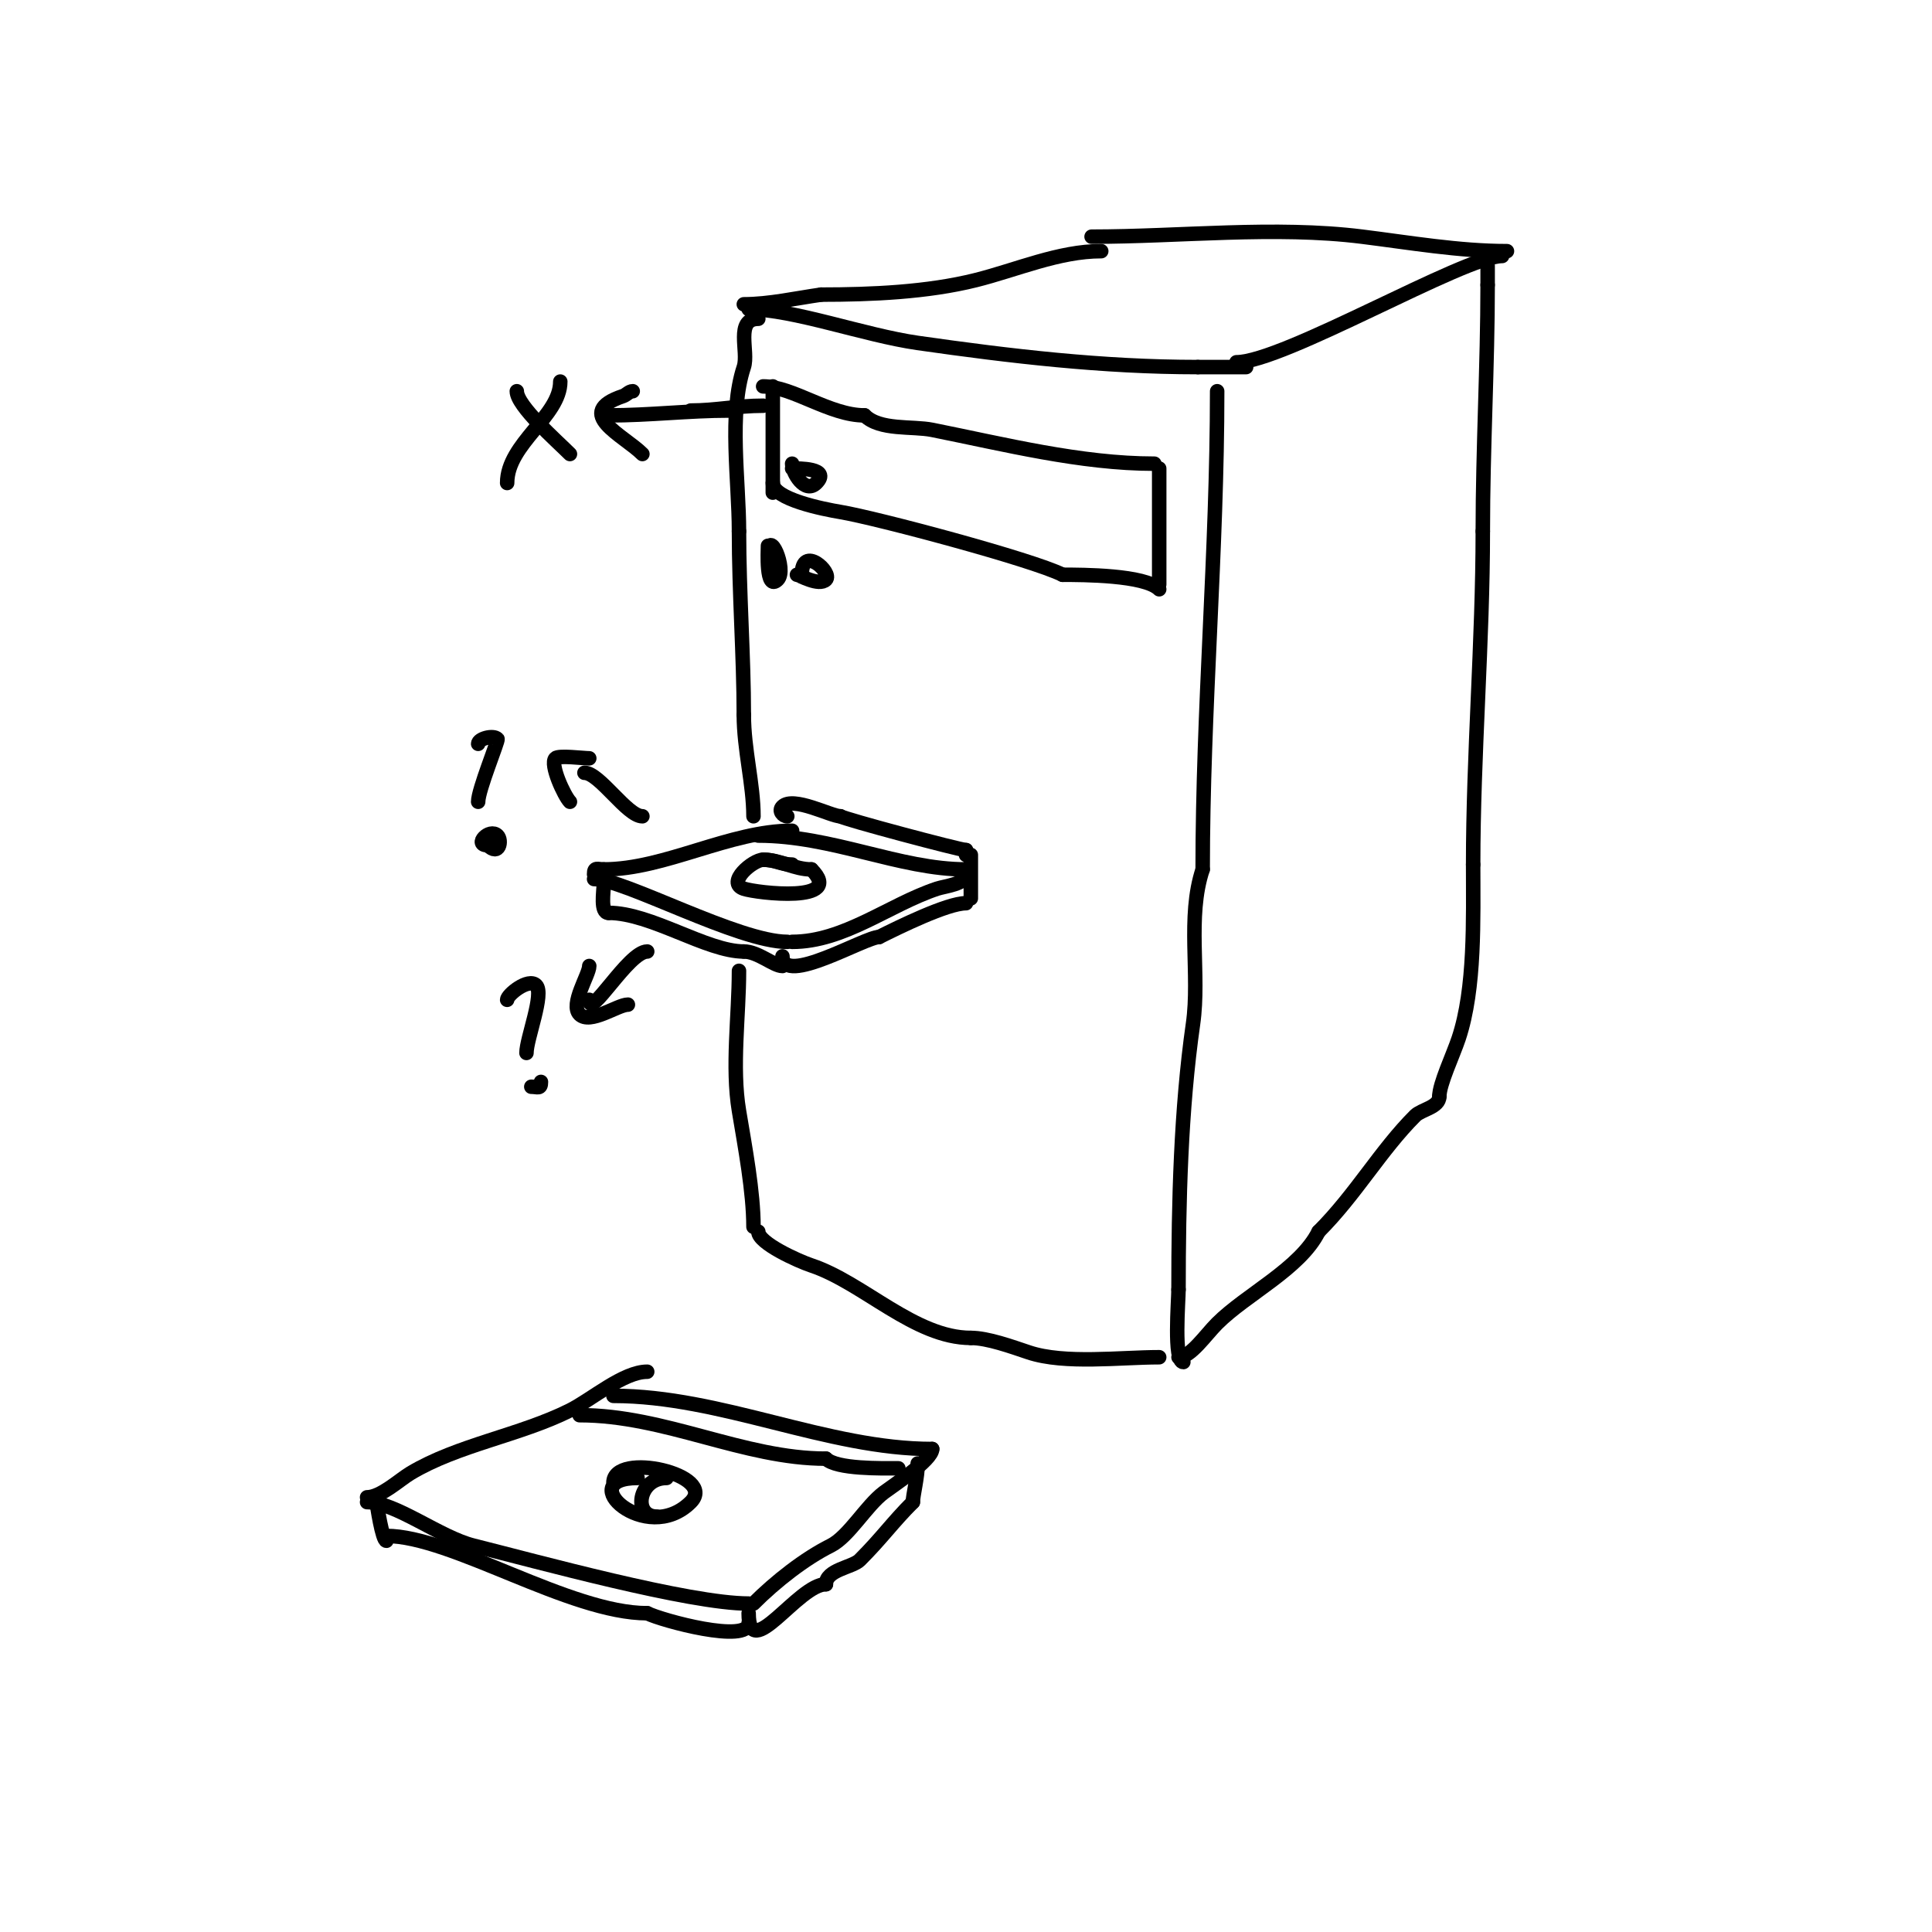 <svg viewBox='0 0 400 400' version='1.1' xmlns='http://www.w3.org/2000/svg' xmlns:xlink='http://www.w3.org/1999/xlink'><g fill='none' stroke='#000000' stroke-width='3' stroke-linecap='round' stroke-linejoin='round'><path d='M228,52c-8.795,0 -17.574,3.894 -26,6c-9.958,2.489 -21.554,3 -32,3'/><path d='M170,61c-5.27,0.753 -10.796,2 -16,2'/><path d='M155,64c9.214,0 24.02,5.431 35,7c19.307,2.758 38.281,5 58,5'/><path d='M248,76c3.333,0 6.667,0 10,0'/><path d='M256,75c9.657,0 47.261,-22 55,-22'/><path d='M312,52c-9.909,0 -20.126,-1.766 -30,-3c-18.04,-2.255 -37.754,0 -56,0'/><path d='M157,66c-4.889,0 -1.934,6.802 -3,10c-3.18,9.539 -1,23.483 -1,34'/><path d='M153,110c0,12.658 1,25.982 1,38'/><path d='M154,148c0,7.16 2,14.351 2,21'/><path d='M164,172c-12.893,0 -26.357,8 -39,8'/><path d='M125,180c-1.333,0 -2,-0.567 -2,1'/><path d='M123,182c6.174,0 29.904,13 40,13'/><path d='M164,195c10.781,0 20.025,-7.675 30,-11c1.641,-0.547 6,-0.944 6,-3'/><path d='M200,181'/><path d='M200,180c-13.781,0 -27.616,-7 -43,-7'/><path d='M164,179c-2.399,0 -3.4,-1 -6,-1c-2.113,0 -7.72,4.76 -4,6c2.722,0.907 21.042,3.042 14,-4'/><path d='M168,180c-3.558,0 -6.404,-2 -10,-2'/><path d='M125,183c0,1.664 -0.776,6 1,6'/><path d='M126,189c8.788,0 20.298,8 28,8'/><path d='M154,197c2.95,0 6.192,3 8,3'/><path d='M162,198c0,6.236 17.051,-4 20,-4'/><path d='M182,194c4.037,-2.018 14.121,-7 18,-7'/><path d='M200,186'/><path d='M163,169c-0.853,0 -1.892,-1.108 -1,-2c2.225,-2.225 10.068,2 12,2'/><path d='M174,169c0.527,0.527 24.772,7 26,7'/><path d='M200,176l0,1'/><path d='M201,177c0,3 0,6 0,9'/><path d='M160,80c0,6.478 0,15.519 0,22'/><path d='M160,100c0,3.358 10.575,5.429 14,6c7.41,1.235 39.64,9.82 46,13'/><path d='M220,119c4.131,0 17.024,0.024 20,3'/><path d='M240,121c0,-8 0,-16 0,-24'/><path d='M239,96c-15.264,0 -31.094,-4.019 -46,-7c-4.108,-0.822 -10.846,0.154 -14,-3'/><path d='M179,86c-7.218,0 -14.9,-6 -21,-6'/><path d='M164,96c0,1.82 2.649,6.351 5,4c3.11,-3.11 -3.744,-3 -5,-3'/><path d='M159,113c0,0.99 -0.509,9.509 2,7c2.043,-2.043 -2,-11.219 -2,-5'/><path d='M165,119c0.413,0 4.558,2.442 6,1c1.415,-1.415 -5,-7.371 -5,-1'/><path d='M252,81c0,33.237 -3,65.828 -3,99'/><path d='M249,180c-3.305,9.916 -0.528,21.694 -2,32c-2.533,17.73 -3,36.982 -3,55'/><path d='M244,267c0,2.246 -1.061,15 1,15'/><path d='M244,281c2.508,0 5.576,-4.576 8,-7c6.002,-6.002 17.165,-11.329 21,-19'/><path d='M273,255c7.717,-7.717 12.798,-16.798 20,-24c1.315,-1.315 5,-1.742 5,-4'/><path d='M298,227'/><path d='M298,227c0,-2.572 2.845,-8.536 4,-12c3.461,-10.383 3,-24.872 3,-36'/><path d='M305,179c0,-22.673 2,-46.215 2,-69'/><path d='M307,110c0,-17.165 1,-34.397 1,-51'/><path d='M308,59c0,-1.333 0,-2.667 0,-4'/><path d='M153,201c0,9.335 -1.527,19.841 0,29c1.245,7.472 3,16.797 3,24'/><path d='M156,254'/><path d='M157,255c0,2.365 8.24,6.08 11,7c10.726,3.575 21.377,15 33,15'/><path d='M201,277c3.497,0 8.466,1.822 12,3c7.439,2.48 19.017,1 27,1'/><path d='M133,169c-3.162,0 -8.898,-9 -12,-9'/><path d='M122,157c-1.235,0 -6.337,-0.663 -7,0c-1.227,1.227 1.861,7.861 3,9'/><path d='M99,154c0,-1.047 3.103,-1.897 4,-1c0.259,0.259 -4,10.509 -4,13'/><path d='M101,175c2.35,2.35 2.999,-1.001 2,-2c-1.645,-1.645 -5.073,2 -2,2'/><path d='M151,85c-8.417,0 -16.496,1 -25,1'/><path d='M131,81c-0.745,0 -1.293,0.764 -2,1c-10.469,3.49 0.136,8.136 4,12'/><path d='M107,81c0,3.032 8.241,10.241 11,13'/><path d='M116,79c0,7.193 -11,12.824 -11,21'/><path d='M143,85c5.178,0 9.562,-1 15,-1'/><path d='M134,197c-3.913,0 -12,14.343 -12,10'/><path d='M122,200c0,1.819 -4.052,7.948 -2,10c2.175,2.175 7.887,-2 10,-2'/><path d='M105,207c0,-1.017 4.388,-4.612 6,-3c1.731,1.731 -2,11.046 -2,14'/><path d='M110,225c1.333,0 2,0.567 2,-1'/><path d='M134,284c-4.93,0 -11.498,5.749 -16,8c-10.352,5.176 -23.228,7.137 -33,13c-2.31,1.386 -6.165,5 -9,5'/><path d='M76,311c5.853,0 15.032,7.258 22,9c13.165,3.291 44.664,12 57,12'/><path d='M156,332c4.627,-4.627 10.613,-9.307 16,-12c3.728,-1.864 7.343,-8.257 11,-11c1.938,-1.453 10,-6.74 10,-9'/><path d='M193,300c-21.802,0 -43.629,-11 -66,-11'/><path d='M127,289'/><path d='M132,306c-13.517,0 1.782,14.218 11,5c5.684,-5.684 -16,-10.621 -16,-4'/><path d='M127,307'/><path d='M120,293c17.724,0 33.958,9 51,9'/><path d='M171,302c2.191,2.191 11.553,2 15,2'/><path d='M78,311c0,0.489 1.172,8 2,8'/><path d='M80,318c13.503,0 37.895,16 54,16'/><path d='M134,334c2.972,1.486 21,6.412 21,2'/><path d='M155,334c0,10.643 10.257,-6 16,-6'/><path d='M171,328c0,-3.018 5.478,-3.478 7,-5c4.627,-4.627 6.71,-7.71 11,-12'/><path d='M189,311c0,-1.454 1,-5.119 1,-8'/><path d='M138,306c-5.899,0 -7.063,8 -2,8'/></g>
</svg>